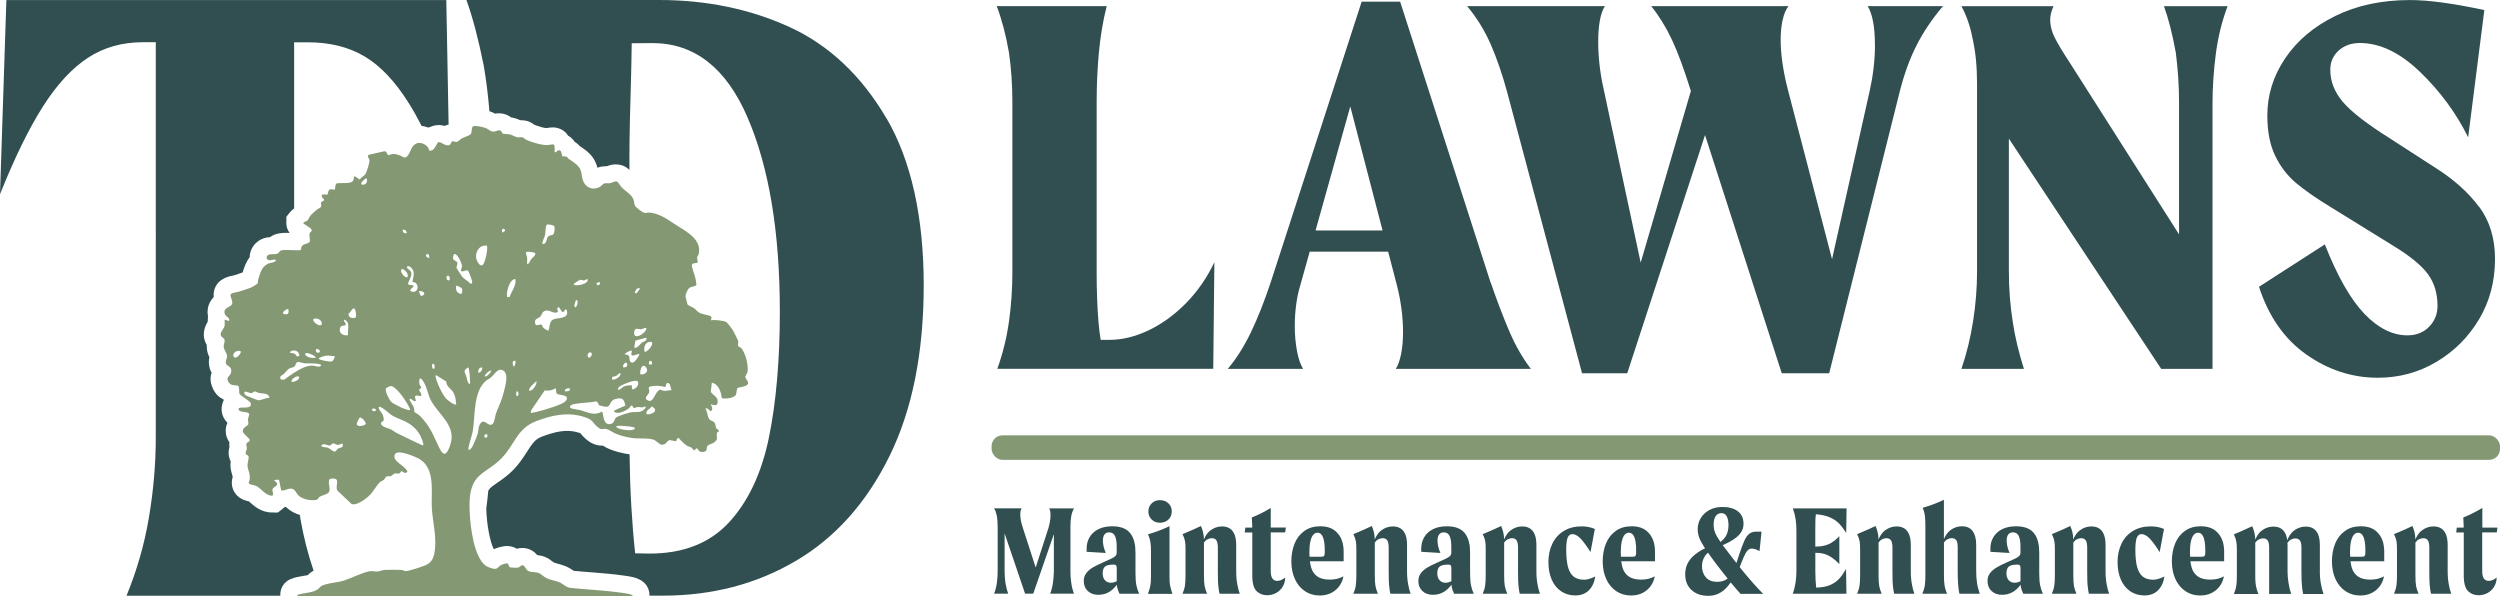 <?xml version="1.0" encoding="UTF-8"?>
<svg id="Layer_2" xmlns="http://www.w3.org/2000/svg" viewBox="0 0 576.12 137.41">
  <defs>
    <style>
      .cls-1 {
        fill: #849973;
      }

      .cls-2 {
        fill: #314e51;
      }
    </style>
  </defs>
  <g id="Layer_1-2" data-name="Layer_1">
    <g>
      <g>
        <path class="cls-1" d="M171.76,86.93c-.04-.43.47-.78.53-1.35.18-1.49-.47-4.13-1.41-5.3-.25-.31-.63-.35-.76-.51-.12-.2.1-.84-.04-1.29-.08-.27-1.02-2.05-1.23-2.45-.12-.23-1.29-1.72-1.45-1.8-.61-.37-2.8-.59-3.56-.41-.02-.33.29-.63,0-.9-.31-.29-2-.47-2.66-.84-.55-.29-.8-.76-1.23-1.06-.37-.27-1.37-.59-1.53-.9-.04-.1-.45-1.76-.45-1.86,0-.49.51-1.62.92-1.92.49-.37,1.47-.27,1.58-.72.04-.12-.12-1.06-.16-1.29-.12-.63-.94-2.86-.88-3.21.08-.67,1.08-.35,1.29-.61.18-.39-.14-.8-.08-1.17.02-.27.27-.41.33-.63.96-3.46-2.8-5.34-5.11-6.83-1.88-1.21-3.7-2.62-6.03-2.88-.53-.06-.8.1-1.17.08-.55-.02-2.11-1.23-2.35-1.72-.18-.41-.14-.88-.31-1.33-.18-.51-.51-.92-.92-1.29-.57-.55-1.29-1.02-1.8-1.55-.29-.29-.84-1.27-1.1-1.35-.57-.18-1.04.29-1.6.37-.45.08-.94-.06-1.39.08-.2.04-.65.63-1.06.84-1.51.74-3.07.18-3.74-1.41-.35-.86-.29-1.76-.59-2.54-.45-1.17-1.84-1.92-2.8-2.6-.14-.1-.18-.35-.41-.45-.33-.14-.68-.06-1.02-.1-.14-.61-.14-1.62-.98-1.35-.25.08-.39.53-.78.39.06-2.43-.04-1.72-1.68-1.64-1.33.06-3.58-.65-4.85-1.21-.31-.14-.63-.51-.8-.55-.39-.12-.9.02-1.31-.04-.49-.08-1.1-.53-1.66-.65-.47-.1-1.17-.08-1.68-.16-.61-1.51-1.33-.39-2.25-.49-.18-.02-.35-.08-.51-.16-.37-.18-.7-.47-1-.61-.55-.25-2.41-.65-2.95-.49-.51.16-.35,1.19-.53,1.66-.18.51-1.58.84-2.11,1.13-.37.2-.88.76-1.21.84s-.92-.22-1.08-.14c-.18.12-.33.78-.61.88-.02,0-.06.02-.08.02-.98.27-1.9-.92-2.56-.68-.35.49-.67,1.37-1.21,1.76-.25.16-.53.25-.86.12-.02-1.13-1.84-1.98-2.7-1.68-1.43.49-1.49,2.03-2.23,2.93-.65.84-1.15.1-1.86-.12-1.02-.35-1.51-.47-2.54-.02-.43-.1-.31-.94-.96-.92l-3.66.84c-.35.45.14.76.22,1.17.1.49-.65,2.93-.98,3.33-.33.41-.96.7-1.27,1.17l-1.15-.76c-.29.22-.16.63-.31.94-.45,1-3.13.49-3.83.74-.45.14-.25,1.25-.49,1.43-1.23-.22-1.37-.14-1.6,1.1l-1.35.04c-.04.39.04.84.45.96l.08.35-.76.49c.35,1.39-.25,1.13-.98,1.72-.33.29-1,.86-1.29,1.17-.37.39-.49.94-.8,1.25-.27.25-.74.29-1,.61,0,.16,1.47.96,1.74,1.25.63.7-.16.65-.27,1.23-.1.53.27,1.68-.04,1.94-.61.55-1.96.25-1.9,1.7l-.14.1c-.33.08-.88.06-1.47.04-1.23-.04-2.72-.16-3.19.14-.18.1-.25.37-.43.51-.61.43-1.35.2-1.98.31-.94.14-1.08,1.39.12,1.37.14,0,1.43-.39,1.27.06-.49.61-1.21.41-1.92.78-1.45.76-1.7,2.21-2.17,3.68-.08.25,0,.61-.12.84-.04.06-1.17.78-1.33.84-.8.35-2.11.72-3.01,1.04-.45.14-1.76.22-1.88.67-.14.53.59,1.37.35,2.15-.2.72-2.31.84-1.64,2.43.14.35,1.1.82,1,1.31-.33.47-.63-.25-1.08-.08-.02.47.06.96-.02,1.41-.16.78-1.35,1.58-.72,2.43.22.31.63.33.72.8.1.53-.27,1.08-.2,1.6.04.65.74,1.43.78,2.09.02.59-.45,1.08-.25,1.76.12.45,1.06.65,1.17,1.27.33,1.74-1.35,1.45-.65,2.86.49.98,1.31.82,2.25.94.45.53.14,1.39.35,1.88.27.57,2.54,1.64,2.62,2.29.22,1.41-2.7.57-2.82,1.1-.22,1.06,2.05.61,2.35,1.15.2.35-.16.88-.2,1.31-.02.35.14,1,.08,1.17-.16.37-1.29.76-1.29,1.58,0,.65,1.62,1.62,1.62,2.07-.02.43-.68.49-.78.86-.1.35.12.72.12,1.06-.02.47-.47.8-.22,1.31.1.2.45.27.55.41.23.41-.2,1.62-.2,2.13,0,1.06.65,1.68.51,3.29-.02.37-.43.78-.06,1.04.27.2,1.04.25,1.47.43,1.27.55,2.15,2.27,3.78,2.29.47-.37-.08-.98.08-1.53.16-.55,2.07-.94.37-1.94.29-.35.76-.16,1.13-.2l.49,2.48c.98.1,1.55-.63,2.58-.39.49.12.78.67,1.08,1.13.1.16.22.31.35.43.92.84,2.64,1.17,3.83,1.02.82-.08.57-.51,1.1-.8.47-.29,1.74-.49,2.07-1.04.43-.76-.27-1.98.06-2.82.2-.43,1.39-.35,1.64-.1.51.53-.31,2.03.31,2.64l3.13,2.97c1.02.61,3.13-.98,3.91-1.66,1.21-1.06,1.72-2.33,2.6-3.23.33-.33.7-.37,1-.63.22-.2.39-.63.61-.74.33-.14.68,0,.98-.1.25-.06.59-.57,1-.63.59-.06.98.39,1.43-.57.47.29.9.74,1.41.2-.33-1.39-3.7-2.37-2.88-4.05.61-1.23,4.83.61,5.73,1.15,3.7,2.31,2.54,7.71,2.78,11.44.25,3.38,1.29,7.16.51,10.53-.31,1.31-.9,2-2.11,2.52-.76.31-3.68,1.29-4.38,1.29-.39.02-.7-.25-1.06-.27-.82-.04-3.11-.06-3.89,0-.59.06-1.15.35-1.76.37-.53.02-1.06-.16-1.7-.06-1.78.35-4.05,1.55-5.83,2.13-1.43.47-4.25.63-5.3,1.31-.12.08-.2.16-.31.27-.14.16-.29.33-.47.45-1.25.9-3.35.74-4.75,1.33l.12.23.02.04h77.14v-.04c.06-.27-.02-.18-.16-.27-.43-.25-1.76-.41-2.33-.49-3.89-.57-7.88-.72-11.78-1.13-1.13-.12-1.58-.88-2.62-1.31-.92-.37-1.94-.49-2.84-.9-.72-.33-1.35-1.04-1.9-1.23-.72-.27-1.66-.08-2.39-.45-.53-.27-.78-1.27-1.25-1.31-.55-.06-.65.45-1.06.51-.33.08-1.78.06-2-.12-.16-.14-.29-.76-.35-.8-.2-.14-1.23.16-1.49.29-.63.29-.82.9-1.49.94-.59.02-1.74-.43-2.21-.78-.68-.49-1.23-1.31-1.7-2.35-1.7-3.72-2.13-10.11-1.94-12.91.33-4.62,2.35-5.63,4.79-7.34.84-.59,1.74-1.27,2.64-2.21,3.01-3.17,3.5-6.77,7.88-8.45,3.66-1.39,7.26-2.19,11.11-.96,2.11.68,1.74,1.21,3.09,2.33.92.8,1.19.27,1.98.43.61.14,1.51.82,2.17,1.08.96.41,2.13.72,3.21.9.31.06.59.1.88.14,1.35.14,3.31-.06,4.52.31.74.22,1.41,1.13,1.92,1.19,1.06.14,1.25-.96,1.9-1.06l1.43.27c.18-.06.12-.82.68-.72.43.53,1.25,1.35,1.82,1.72.35.22.84.29,1.1.49.29.22.59,1.1,1.04.14h.18c.47.18.22.88,1.35.84,1.31-.06.7-.98,1.17-1.49.18-.18.96-.41,1.25-.57,1.43-.9.59-1.27.88-2.39.02-.16.35-.14.39-.31.14-.43-.45-.47-.59-.76-.16-.31-.06-.74-.35-1.17-.31-.49-.74-.43-1.06-.7-.63-.51-.57-1.94-1.06-2.6.53-.29.82.43,1.27.61.59-.63.18-1.02-.06-1.64.96.37,1.78.45,1.6-.88-.12-.9-1.17-1.25-1.58-1.98l.25-2.09c1.53.31,2.13,2.13,2.29,3.56.8.25,2.9,0,3.27-.82.18-.41.1-1.29.39-1.51.57-.27,2.25-.29,2.41-1.08.1-.47-.55-.94-.59-1.33l-.05-.08ZM54.83,82.12c-1.17,1.04-1.7-1.06.12-1.27,1.08-.12.31.9-.12,1.27ZM59.37,92.21c-.16-.02-2.56-1-2.7-1.08-.31-.25-.41-.37-.35-.82.55-.2,1.13.31,1.53.29.41,0,.59-.41.92-.39.27.02.59.29.88.35.84.16,2.37,0,2.43,1.13-.84-.06-1.92.65-2.72.53h0ZM75.31,81.94c.63-.06,1.17.18,1.8.12.06.45-.33,1.15-.74,1.25-.41.08-2.82-.33-2.88-.63-.08-.33,1.53-.72,1.82-.74ZM73.01,80.42c.29-.08.96.45.61.76-.72.47-1.13-.61-.61-.76ZM73.01,73.41c.82.08,1.53,1.13.98,1.49-.72.47-3.03-1.7-.98-1.49ZM72.69,82.47c-.84.06-2.03-.04-2.41-.88.14-.72,2.8.53,2.41.88ZM67.78,80.77c.43.02.84.22,1.06.61.43.67-.16.9-.55.65-.06-.04-.14-.37-.39-.51-.04-.02-.08-.04-.12-.06-.35-.12-.74,0-1-.29.27-.29.63-.43,1-.41h0ZM66.3,71.2c.31.06.25.88.04,1.08-.14.14-.47.18-.68.14-1.27-.25.51-1.25.63-1.23h.01ZM67.78,87.95c-.23.06-.45.08-.59.02-.08-.29.2-.65.59-.92.47-.33,1.08-.49,1.15-.1.08.41-.57.86-1.15,1ZM71.93,84.25c-1.39.02-2.82.78-4.15,1.64-.84.53-1.62,1.13-2.33,1.62l-.8-.1c-.22-.92.22-.78.72-1.21.41-.37.82-.96,1.23-1.23.37-.23.92-.27,1.19-.45.02,0,.04-.02.06-.04.29-.25.33-.9.63-1.02.59-.14,1.15.22,1.72.27.47.02,3.83-.1,3.83.47-.55.63-1.29.06-2.09.06h0ZM77.96,103.35c-.35.18-.53.68-.8.72-.43.04-1.13-.74-1.68-.92-.25-.06-1.47-.14-1.47-.41.55-.84,1.43,0,1.94-.06.33-.04.61-.49.84-.53.2-.02.72.39,1.06.39.37.02.7-.37,1.13-.27.16,1-.45.78-1.02,1.08h0ZM80.19,77.25c-1.02.18-2.11-.37-1.86-1.55.2-.96,1.17-.45,1.31-.86.16-.51-.49-.65-.39-1.17,1.6.37.78,2.37.94,3.58ZM81.95,73.18c-.76.29-1.74.04-1.62-.92.45-.2.92-1.41,1.31-1.17.33.2.57,1.68.31,2.09h0ZM82.22,97.57c.02-.18.57-1.27.67-1.31.41-.25,1.53,1.04,1.39,1.47-.45.49-2.19.74-2.07-.16h0ZM83.26,42.48c-.23-.35.63-1.06.88-1.23.18-.14.2-.27.41,0,.2.86-.45,1.58-1.29,1.23ZM116.36,53.24l-.65.37-.04-.63c.22-.51.82-.18.7.27h0ZM113.17,85.35s.04.08,0,.16c-.1.45-1.13,1.47-1.47,1.23.2-.7.82-1.15,1.47-1.39ZM112.23,56.63c.22.8-.43,4.15-1.08,4.48-.65.33-1.31-1.04-1.41-1.58-.27-1.55.84-3.23,2.5-2.9h-.01ZM111.14,84.68c.06.55-.35,1.21-.92,1.23-.08-.67.18-1.27.92-1.23ZM103.45,64.61c-.55.16-.8-1-.27-1.08.45-.08.67.94.27,1.08ZM100.14,84.94h-.45c-.55-1.47.72-1.53.45,0ZM98.83,58.62l.12.78c-.84.16-1.19-1.08-.12-.78ZM97.28,68.19l-.41-.12-.33-.98c.9-.12,1.84.53.74,1.1ZM95.25,62.44c.29.98-.14,1.64-.18,2.58,1.49-.16,1.62,2.52-.06,2.21-1.21-.25.35-1.06.33-1.31-.27-.41-1.21,0-1.31-.57-.04-.2.78-1.55.78-2.19,0-.84-.63-.94-1.06-1.51.27-.92,1.35.29,1.51.8h0ZM93.72,53.75c-.59.04-.96-.14-.92-.82.51-.08.98.29.92.82ZM93.53,62.54c.72.76.59,1.94-.43,1.06-1.06-.96-.84-2.37.43-1.06ZM88.97,89.49c.06-.12.9-.53,1.06-.53,1.31-.04,4.13,4.17,4.5,5.48-.47.41-3.89-1.35-4.38-1.84-.47-.47-1.53-2.56-1.19-3.11h0ZM85.98,94.76l-.31-.41c.16-.27.72-.29.88-.06l.06.41-.63.06ZM97.34,102.62c-2-.94-4.05-1.88-6.03-2.88-.39-.2-.74-.53-1.15-.76-.57-.29-2.27-.59-2.33-1.33-.04-.49.33-.45.49-.63.31-.37-.08-1.37-.29-1.76-.25-.49-.72-.67-.74-1.31-.02-.2-.02-.22.2-.2.76.1,2.21,1.62,3.05,2.09,1.19.67,2.5,1,3.68,1.74,1.84,1.17,2.9,2.72,3.38,4.91l-.27.14h.01ZM103.68,102.78c-.86,2.35-1.55,2.37-2.6.12-1.39-2.93-1.9-4.56-4.28-7.04-.37-.39-1.23-.82-1.27-.88-.12-.18-.04-.65-.12-.96-.16-.55-1.06-1.68-1.02-2,.06-.45.88.37,1.06.43.14.02.27-.08.41-.08-.53-1.62-.04-1.17,1.21-1.1.25-1.02-1.15-1.23,0-1.86.02-.43-.35-.45-.41-.94-.16-1.31.16-1.78.92-.53.84,1.33.98,2.86,1.66,4.21,1.82,3.54,6.16,5.91,4.44,10.64h0ZM102.84,91.9c-.88-.92-2.23-3.8-2.45-5.05-.02-.18-.16-.18.12-.39l2.31,1.45c.12,1.37,1.21,1.64,1.72,2.64.45.86.49,1.72.59,2.64-.33.33-2-1-2.29-1.29ZM106.26,67.76c-1.04-.29-1.29-.84-1.13-1.92.12-.12,1.17.45,1.29.59.23.29.06,1.29-.16,1.33ZM105.19,61.75c-.06-.27.29-.74.2-1.19-.08-.47-.8-.41-.98-.94.02-2.88,2.11.76,2.05,1.76,0,.31-.33.86-.2,1.04.33.45,1.17-.45,1.66.02.1.12.88,2.21.9,2.43.04.39-.2.74-.59.33-.55-.59-1.19-.82-1.7-1.41-.14-.2-1.31-1.94-1.33-2.05h-.01ZM107.87,84.68c.37.02.45,3.23.47,3.7-.49.51-.82-1.45-.88-1.64-.31-1.02-.88-1.25.41-2.07h0ZM112,100.88c-.37.06-.65-.63-.08-.8.61-.16.49.74.08.8ZM115.62,91.92c-.37,1.19-.92,2.21-1.31,3.33-.2.55-.37,1.9-.65,2.29-.16.23-.33.33-.49.35-.76.16-1.51-1.19-2.21-.57-.86.78-.61,1.84-.92,2.78-.16.53-.72,1.88-.98,2.41-.16.37-.53,1.06-.92,1.13-.2.04-.22,0-.2-.2.16-1.39.86-2.99,1.06-4.42.49-3.38.12-8.86,2.97-11.25.33-.29.82-.49,1.21-.82.55-.49,1.37-1.74,2.07-1.74.78.02,1.13.39,1.35,1.1.39,1.27-.55,4.25-.96,5.6h-.02ZM118.39,84.53c-.25-.61-.53-1.53.41-1.37.08.08-.1,1.29-.41,1.37ZM117.44,68.44l-.51.02c-.49-.47.47-4.4,1.86-4.11.18,1.53-.88,2.72-1.35,4.09ZM119.27,91.26c-.49.1-.33-.84-.2-1.08.57-.1.49,1.02.2,1.08ZM148.56,81.1c-.25-.8,0-2.05.92-2.27,1.94-.47,0,2.25-.92,2.27ZM150.3,83.98h-.8l.14-.8h.51l.14.8h.01ZM147.62,86.27c-.27-.2.12-2.6,1.04-1.84,1.06.92.16,2-1.04,1.84ZM147.29,66.39c.2.04.18.16.06.35-.06.08-.51.65-.57.72-.18.16-.35.22-.49-.02.22-.53.33-1.04,1-1.04h0ZM146.17,76.39c.2-1.02.94-.49,1.51-.51.43,0,.8-.41,1.29-.29-.02,1.31-3.25,3.05-2.8.8ZM146.41,78.5l2.56-.7c.14.9-.65.84-1.06,1.17-.57.45-.92,1.29-1.76,1.17l.27-1.64h-.01ZM145.06,80.91c.27-.1.49-.14.55-.08-.02.59-.45,1.17.45,1.08.23-.02,1.27-.57,1.29-.2-.25.55-1.06,1.88-1.68,1.88-.59-.16-.57-.61-.61-1.06s-.16-.86-1.06-.82c0-.29.59-.63,1.06-.8ZM144.55,84.06c0,.53-.49.63-.94.61-.25-.78.94-1.68.94-.61ZM145.06,88.05c.9-.31,1.74-.43,1.96-.08.29.8-.43,1.51-1.1,1.76-.49.06-.25-.86-.31-.94-.18,0-.37,0-.55.02-.37,0-.74.04-1.08.16-.49.18-.8.63-1.23.82-.49.2-.39-.37-.08-.63s1.37-.8,2.39-1.1h0ZM141.07,86.89c.35-.14.74-.16,1.06-.35.2-.1.57-.72.8-.49.43.49-1.29,1.76-1.88,1.37l.02-.53h0ZM137.92,65.04c.94-.14-.08,1.35-.49.33.02-.1.37-.31.49-.33ZM136.2,81.26c.61.41-.49,1.78-.76.84-.16-.57.39-1.1.76-.84ZM133.65,64.49c.31-.06.59.14.9.14.35-.02.53-.35.88-.29.31,1.21-3.11,1.74-3.23,1.17.08-.25,1.31-.98,1.45-1.02ZM132.54,70.79c-.41-.08.08-1.6.27-1.64.57-.14.22,1.76-.27,1.64ZM125.63,54.08c.12-.59.04-2.13.41-2.31.25-.14,1.41.12,1.62.27.29.23.14,1.64-.14,1.94-.27.29-.86.18-1.21.53-.47.45-.2,1.82-1.33,1.72,0-.78.49-1.43.65-2.15h0ZM124.52,72.96c.37-.41.25-.88.88-1.23,1.25-.67,1.88.78,3.19.16-.08-.37-.33-.8.06-1.1.47-.1.88,2.11,1.55.57h.37c.65,1.94-1.31,1.86-2.56,2.09-1.45.25-1.23,1.53-1.6,2.7-.22.16-1.13-.53-1.29-.72-.16-.16-.12-.55-.39-.63-.35-.12-.98.37-1.33,0-.47-1.43.55-1.27,1.1-1.84h.02ZM121.47,60.91c-.04-.51.06-1.1,0-1.6-.06-.59-.76-1.33.33-1.31.2,0,1.49.22,1.53.29.14.68-.57.98-.92,1.43-.31.41-.39,1.04-.94,1.19ZM123.62,87.83c.14.61-.43,1.49-.86,1.88-.2.18-.45.37-.76.33-.43-.47,1.27-1.9,1.62-2.21ZM130.33,92.45c-.65.78-4.68,1.94-5.85,2.25-.33.08-2.05.57-2.19.41l.14-.59,3.09-4.54c1,.1,1.58.04,2.45-.49.41.33,0,.88.39,1.25.47.41,3.25.14,1.96,1.72h.01ZM130.19,90.18c-.25-.7,1.19-.9,1.21-.49-.1.08-.1.25-.16.31-.22.23-.76.16-1.04.18h0ZM145.06,99.14c-1.15.02-2.76-.31-3.07-.8.06-.06.12-.14.22-.18.35-.1,1.82,0,2.84.12.39.04.72.1.88.14.18.06.37.08.35.33-.06.25-.57.37-1.23.39h.01ZM148.5,94.29c-.78.9-1.96.59-2.95.7-.1,0-.29.04-.49.1-.94.22-2.64.82-3.03,1.08-.53.35-.31,1.51-1.6,1.58-1.62.06-1.33-2.84-1.72-2.88-1.84,1-3.07.18-4.83-.31-.61-.18-1.86-.29-2.33-.49-.25-.12-.25-.43-.08-.61.61-.67,4.73-.59,5.75-.96.7.04.57.72.88.9.12.08,1.47.37,1.66.35,1.08-.08.61-1.45,2.13-1.82,1.55-.39,1.9.04,2.23,1.53-.37.25-2.66,1-2.66,1.33.86.88,2.72-.1,3.54-.76.02-.02.04-.04.06-.06.22-.25.31-.67.65-.47.1.06.1.51.49.51.22.02.49-.2.72-.22.49-.06,1.15.33,1.7-.16.33.18.04.49-.12.68v-.02ZM148.99,95.38c-.27-.8.86-1.15,1.25-1.76.1.2.45.31.55.45.86,1.06-1.6,1.68-1.8,1.31ZM152.92,90.04c-.82-.1-.63-.61-1.41.2-.61.68-1.08,2.48-2.05,2.11-1.39-.55-.06-1.27.12-1.9.27-.9-.84-1.33,1.06-1.51.9-.08,1.8,0,2.66.27l.33-.88c.78-.43.92,1.02,1.1,1.58-.61.02-1.21.22-1.82.14h.01Z"/>
        <g>
          <path class="cls-2" d="M103.37,28.71c-.31.06-.61.16-.9.31-.39-.12-.86-.2-1.37-.2s-1.02.08-1.51.27l-.86.31c-.51-.18-1.04-.33-1.58-.39-.96-1.88-1.92-3.6-2.88-5.13-3.15-5.05-6.57-8.69-10.23-10.86-3.66-2.19-8.04-3.27-13.09-3.27h-3.17v38.29c-.31.2-.63.49-.92.84l-.86,1.06-.02,1.35c-.02,1.02.31,1.78.76,2.39-.29,0-.57-.02-.82-.02-1.08,0-2.35.1-3.48.84-.08.06-.16.12-.22.16-.18.02-.41.04-.65.06-2.31.37-4.01,2.33-4.03,4.54-.92,1.21-1.33,2.54-1.6,3.46-.02.02-.02.04-.02.06-.31.1-.63.23-.96.33-.37.12-.76.25-1.08.35-.04.02-.1.02-.14.04-1,.18-3.66.7-4.38,3.4-.14.57-.16,1.1-.12,1.58-1.49,1.53-1.53,3.25-1.31,4.4l-.04.57c-.02.2-.02.43-.02.65-1.39,2.33-.96,4.15-.23,5.38,0,.25,0,.49.02.78.06.84.33,1.53.59,2.05-.14.65-.22,1.53.08,2.56.1.39.25.72.43,1-.53,1.55-.06,2.95.35,3.78.63,1.29,1.53,2.03,2.43,2.43,0,.06.02.08.02.12-.2.39-.33.78-.39,1.1-.27,1.23-.02,2.48.7,3.48.16.25.35.45.55.63-.25.53-.41,1.17-.41,1.88,0,1.08.37,1.94.84,2.62-.04.43-.02.8.02,1.13-.33,1.15-.22,2.25.29,3.29-.04.27-.06.55-.06.86.02,1.02.27,1.82.43,2.33.04.16.08.25.1.33-.67,2.19.31,3.89,1.49,4.77.82.61,1.66.8,2.25.92.08.08.2.18.31.29.88.78,2.52,2.27,5.01,2.27l1.33.02,1.06-.82c.12-.1.29-.25.45-.41.14-.02.27-.04.39-.06.08.08.16.16.25.25.78.7,1.8,1.25,2.93,1.6.04.37.1.74.16,1.08.74,4.13,1.74,8.06,3.01,11.76-.14.06-.27.14-.41.22-.41.27-.72.55-.94.8-.29.06-.72.12-1.04.18-.9.14-1.9.31-2.95.74-1.55.67-2.45,2.23-2.33,3.83H29.15c2.37-5.77,4.11-11.74,5.15-17.94,1.06-6.2,1.6-12.4,1.6-18.59V9.73h-2.97c-4.79,0-9,1.19-12.66,3.58s-7.12,6.12-10.35,11.19S3.37,36.32,0,44.77L1.47.01h101.38l.53,28.7h-.01Z"/>
          <path class="cls-2" d="M204.2,27.13c-5.77-9.78-13.19-16.75-22.28-20.91-9.08-4.15-19.11-6.22-30.09-6.22h-44.35c1.39,3.8,2.74,8.86,4.01,15.2.57,3.33,1,6.81,1.29,10.45.31.08.59.18.82.29.16.08.33.16.47.25.29-.06.59-.08.92-.08.59,0,1.74.12,2.8.96.18.02.37.04.55.1.61.12,1.13.35,1.49.53h.23c.53,0,1.02.06,1.49.2.74.22,1.25.59,1.55.84,1.08.43,2.37.78,2.82.78.1-.02.22-.04.39-.06.27-.04.63-.1,1.06-.1,1.17,0,2.25.45,3.05,1.25.2.22.37.45.53.68.53.29,1.06.74,1.51,1.43.53.31.92.65,1.19.98,1.17.76,2.93,1.92,3.74,4.05.12.31.2.61.29.9.12-.04.25-.08.37-.12.51-.16,1.04-.22,1.64-.22h.16c.45-.18,1.17-.43,2.03-.43.51,0,1,.08,1.47.22.72.25,1.27.63,1.7,1.06v-2.84c0-4.36.14-11.25.43-20.68l.1-5.67c1.35-.02,2.9-.04,4.75-.04,9.72,0,17.04,5.73,21.97,17.2,4.93,11.48,7.41,26.37,7.41,44.68,0,11.27-.86,20.99-2.54,29.15-1.7,8.16-4.77,14.65-9.18,19.43-4.44,4.79-10.53,7.18-18.27,7.18-1.13,0-2.25-.04-3.35-.06-.74-6.87-1.19-14.46-1.29-22.81-1.58-.22-3.31-.65-4.7-1.23-.51-.22-.96-.47-1.35-.72-.06-.02-.1-.04-.14-.06h-.2c-1.25,0-2.41-.47-3.5-1.37-.74-.61-1.17-1.15-1.45-1.49-.08-.04-.16-.06-.31-.1-.88-.29-1.78-.43-2.72-.43-1.64,0-3.44.41-5.81,1.31-1.55.61-2.19,1.51-3.46,3.5-.78,1.21-1.66,2.6-2.97,3.99-1.39,1.45-2.76,2.39-3.87,3.15-1.1.76-1.72,1.17-2.07,1.82-.12,1.37-.29,2.74-.47,4.13-.02.02-.02.04,0,.04.08,3.48.86,7.69,1.74,9.33.04-.02.08-.04.12-.06.41-.18,1.74-.68,2.95-.68,1,0,1.76.35,2.23.63.41-.12.82-.18,1.27-.18.14,0,.31,0,.47.02,1.45.16,2.39.94,2.97,1.62.45.06,1,.14,1.6.35.86.31,1.49.8,1.94,1.15.1.08.2.16.31.22.2.08.53.16.88.27.53.14,1.13.31,1.78.57.82.33,1.41.74,1.8,1,.02.02.06.04.08.06,1.35.14,2.7.25,4.13.35,2.45.2,4.97.39,7.49.76l.16.02c1.45.2,2.41.39,3.21.8,1.33.55,2.52,1.88,2.48,3.8h3.01c11.41,0,21.64-2.66,30.73-8.02,9.08-5.34,16.26-13.38,21.54-24.08,5.28-10.7,7.92-23.87,7.92-39.48s-2.88-28.76-8.65-38.56h-.02Z"/>
        </g>
      </g>
      <g>
        <path class="cls-2" d="M264.68,76.13c-3.09,1.46-6.09,2.19-9,2.19h-2.03c-.2-1.26-.37-2.52-.48-3.79-.3-3.56-.45-7.48-.45-11.77V23.54c0-3.86.17-7.65.51-11.38s.94-7.31,1.8-10.74h-25.33c1.2,3.17,2.14,6.77,2.83,10.8.51,3.6.77,7.37.77,11.31v39.22c0,3.77-.26,7.52-.77,11.25-.52,3.73-1.41,7.39-2.7,10.99h49.76l.26-24.56c-1.71,3.6-3.9,6.75-6.56,9.45s-5.53,4.78-8.61,6.24h0Z"/>
        <path class="cls-2" d="M343.49,65.07L322.66.39h-8.87l-20.96,64.68c-1.46,4.37-2.98,8.21-4.56,11.51-1.59,3.3-3.37,6.11-5.33,8.42h17.36c-.6-.94-1.07-2.31-1.41-4.11-.34-1.8-.51-3.73-.51-5.79,0-1.63.11-3.26.32-4.89s.54-3.13.96-4.5l2.16-7.71h18.08l2.01,7.71c.94,3.69,1.42,7.33,1.42,10.93,0,1.8-.15,3.45-.45,4.95-.3,1.5-.71,2.64-1.22,3.41h31.12c-1.89-2.49-3.52-5.31-4.89-8.49-1.37-3.17-2.83-6.99-4.37-11.44h-.03ZM303.17,53.11l8-28.58,7.44,28.58h-15.44Z"/>
        <path class="cls-2" d="M432.08,10.42c0,1.72-.11,3.47-.32,5.27-.21,1.8-.5,3.47-.84,5.01l-8.73,39.03-10.17-39.03c-1.12-4.37-1.67-8.23-1.67-11.57,0-1.63.15-3.13.45-4.5.3-1.37.75-2.44,1.35-3.21h-31.63c1.8,2.23,3.38,4.8,4.76,7.71,1.34,2.84,2.8,6.8,4.38,11.83l-11.57,39.57-8.5-39.83c-.86-3.77-1.29-7.5-1.29-11.19,0-1.8.13-3.41.39-4.82.26-1.41.64-2.51,1.16-3.28h-31.76c2.23,2.66,4.05,5.62,5.47,8.87,1.41,3.26,2.68,6.94,3.79,11.06l17.23,64.68h10.41l17.93-54.9,17.68,54.9h10.93l16.2-64.68c1.03-4.11,2.33-7.73,3.92-10.86,1.59-3.13,3.62-6.15,6.11-9.07h-17.36c1.11,1.8,1.67,4.8,1.67,9h0Z"/>
        <path class="cls-2" d="M501.39,11.97c.51,3.86.77,7.84.77,11.96v30.09l-25.2-39.6c-1.63-2.49-2.79-4.41-3.47-5.79-.69-1.37-1.03-2.74-1.03-4.11,0-.94.26-1.97.77-3.09h-21.22c1.2,2.23,2.06,4.72,2.57,7.46.69,3,1.03,6.52,1.03,10.54v43.07c0,3.77-.3,7.59-.9,11.44-.6,3.86-1.5,7.54-2.7,11.06h14.4c-1.2-3.77-2.06-7.37-2.57-10.8-.6-3.77-.9-7.67-.9-11.7v-30.55l35.1,53.05h11.83V23.93c0-3.86.26-7.71.77-11.57.51-3.86,1.41-7.5,2.7-10.93h-14.66c1.03,2.83,1.93,6.34,2.7,10.54h.01Z"/>
        <path class="cls-2" d="M571.27,47.65c-2.44-3.3-5.77-6.28-9.97-8.94l-10.54-6.81c-5.31-3.34-8.93-6.15-10.86-8.42-1.93-2.27-2.89-4.74-2.89-7.39,0-1.8.64-3.28,1.93-4.44,1.29-1.16,2.91-1.74,4.89-1.74,4.63,0,9.26,2.23,13.89,6.69s8.31,9.47,11.06,15.04l3.73-29.32c-7.2-1.54-12.9-2.31-17.1-2.31-6.51,0-12.26,1.22-17.23,3.66-4.97,2.44-8.83,5.7-11.57,9.77-2.74,4.07-4.11,8.47-4.11,13.18,0,3.69.6,6.77,1.8,9.26,1.2,2.49,2.78,4.56,4.76,6.24,1.97,1.67,4.71,3.58,8.23,5.72l14.14,8.74c3.94,2.4,6.64,4.61,8.1,6.62s2.19,4.44,2.19,7.27c0,1.89-.64,3.49-1.93,4.82-1.28,1.33-2.96,1.99-5.01,1.99-3.43,0-6.73-1.65-9.9-4.95-3.17-3.3-6.22-8.63-9.13-16.01l-15.17,9.77c2.23,6.86,5.87,12.07,10.93,15.62,5.06,3.56,10.54,5.34,16.46,5.34,4.89,0,9.39-1.22,13.5-3.66s7.39-5.72,9.84-9.84c2.44-4.11,3.66-8.74,3.66-13.89,0-4.71-1.22-8.72-3.66-12.02h-.04Z"/>
      </g>
      <g>
        <path class="cls-2" d="M246.86,119.01c.11-.71.33-1.32.65-1.85h-5.75c.22.28.33.8.33,1.54,0,.47-.04.96-.13,1.48-.09.53-.21,1.03-.35,1.51l-2.94,9.09-2.94-9.09c-.4-1.19-.61-2.24-.61-3.15,0-.67.11-1.13.33-1.39h-6.35c.26.44.45.95.57,1.51.16.77.24,1.71.24,2.81v10.14c0,.93-.06,1.83-.18,2.69-.12.87-.33,1.71-.64,2.51h3.24c-.24-.65-.45-1.48-.64-2.51-.12-.93-.18-1.83-.18-2.69v-8.69l4.72,13.89h1.88l4.75-13.72v8.52c-.02.93-.09,1.83-.21,2.69-.12.87-.33,1.71-.64,2.51h5.48c-.32-.87-.54-1.8-.66-2.78-.1-.69-.15-1.49-.15-2.42v-10.14c0-.95.06-1.78.17-2.48v.02Z"/>
        <path class="cls-2" d="M261.67,132.14v-4.69c0-.38-.02-.85-.06-1.39-.18-1.63-.7-2.84-1.56-3.62-.86-.78-2.11-1.16-3.77-1.16-1.23,0-2.29.23-3.18.68s-1.56,1.07-2.01,1.85c-.46.78-.68,1.65-.68,2.62v.73l4.42.27c-.44-1.01-.67-1.97-.67-2.87,0-.58.12-1.04.36-1.38.24-.33.6-.5,1.09-.5.65,0,1.09.29,1.35.86.25.57.38,1.38.38,2.41v1.45c0,.24-.07.45-.21.64-.14.18-.43.38-.86.61-.43.22-1.1.52-1.98.91-.08.04-.17.08-.27.12-.91.4-1.65.78-2.23,1.12-.57.34-1.06.77-1.45,1.27-.39.5-.59,1.11-.59,1.82,0,.95.31,1.72.92,2.3.61.59,1.43.88,2.44.88.95,0,1.8-.23,2.56-.7.65-.4,1.21-.96,1.71-1.63,0,.14.01.28.03.41.04.23.1.47.18.71.08.26.21.58.39.97h4.54c-.32-.69-.53-1.33-.64-1.94-.14-.69-.21-1.59-.21-2.72v-.03ZM256.01,134.29c-.58,0-1.05-.2-1.39-.59s-.51-.92-.51-1.59c0-.71.18-1.22.53-1.53s.99-.47,1.92-.47c.2,0,.36.02.47.06s.19.12.24.23.08.29.08.53v3.02c-.45.21-.89.34-1.33.34h-.01Z"/>
        <path class="cls-2" d="M269.51,132.81v-11.56c-1.59.77-3.25,1.39-4.96,1.88.3.65.49,1.28.57,1.91.08.44.12,1.06.12,1.85v5.93c0,.87-.04,1.54-.12,2.03s-.27,1.15-.57,2h5.63c-.3-.87-.49-1.59-.58-2.18-.06-.36-.09-.98-.09-1.85h0Z"/>
        <path class="cls-2" d="M267.3,120.46c.81,0,1.46-.25,1.97-.74s.76-1.11.76-1.86-.25-1.37-.76-1.86-1.16-.74-1.97-.74-1.4.25-1.9.74-.76,1.11-.76,1.86.25,1.37.76,1.86c.5.49,1.14.74,1.9.74Z"/>
        <path class="cls-2" d="M284.88,131.66v-6.08c0-.36-.01-.62-.03-.76-.08-1.15-.4-2.02-.95-2.62-.56-.6-1.32-.89-2.28-.89s-1.89.31-2.71.94c-.65.49-1.11,1.22-1.47,2.06,0-.57-.08-1.18-.24-1.82-.14-.5-.29-.93-.45-1.27-.79.38-1.81.85-3.09,1.39l-1.15.48c.3.61.49,1.14.57,1.6.08.38.12,1.02.12,1.91v5.96c0,.95-.04,1.72-.12,2.32s-.27,1.25-.57,1.95h5.66c-.28-.65-.47-1.24-.57-1.79-.1-.56-.15-1.39-.15-2.48v-7.53c.25-.34.51-.6.8-.74.33-.17.66-.26.98-.26.4,0,.72.11.94.32s.36.56.42,1.04c.04.2.06.45.06.76v5.6c0,.73,0,1.42.03,2.07.02.66.07,1.26.15,1.8.04.38.11.79.21,1.21h4.66c-.26-.73-.44-1.43-.55-2.12-.18-.89-.27-1.91-.27-3.06h0Z"/>
        <path class="cls-2" d="M292.87,117.04c-1.39.87-2.86,1.6-4.39,2.21.04.71.07,1.33.09,1.88v.45h-1.58l-.15,1.12h1.75v10.29c0,.3.02.6.06.88.12,1.15.49,1.99,1.1,2.51.62.52,1.37.79,2.25.79.77,0,1.47-.18,2.1-.53s1.14-.84,1.51-1.47.56-1.32.56-2.09c-.28.24-.57.43-.88.57s-.62.21-.94.21c-.81,0-1.29-.48-1.45-1.45-.04-.26-.06-.61-.06-1.06v-8.66h3.33l.15-1.12h-3.48v-4.54h.03Z"/>
        <path class="cls-2" d="M307.85,122.47c-.89-.8-2.08-1.19-3.57-1.19s-2.65.35-3.66,1.06-1.77,1.67-2.27,2.89-.76,2.6-.76,4.13.28,2.93.83,4.12c.55,1.19,1.33,2.11,2.32,2.77s2.11.98,3.36.98c1.11,0,2.06-.23,2.85-.68s1.4-1.02,1.83-1.69c.43-.68.7-1.36.8-2.04-.5.26-.99.45-1.47.57-.48.12-1.03.18-1.68.18-1.23,0-2.19-.25-2.87-.74-.69-.49-1.16-1.19-1.42-2.07-.12-.42-.21-.9-.28-1.42h7.78v-2.27c0-.46-.04-.93-.12-1.39-.22-1.33-.78-2.4-1.66-3.19v-.02ZM305.2,127.95c-.05.15-.14.25-.27.29s-.36.06-.68.06h-2.46c-.02-.3-.05-.58-.05-.91,0-1.07.08-1.94.23-2.62s.37-1.18.65-1.51.61-.5.97-.5c.49,0,.86.24,1.14.73.27.49.45,1.26.53,2.33.02.36.03.81.03,1.33,0,.38-.03.65-.08.8h-.01Z"/>
        <path class="cls-2" d="M324.25,131.66v-6.08c0-.36-.01-.62-.03-.76-.08-1.15-.4-2.02-.95-2.62-.56-.6-1.32-.89-2.28-.89s-1.89.31-2.71.94c-.65.49-1.11,1.22-1.47,2.06,0-.57-.08-1.18-.24-1.82-.14-.5-.29-.93-.45-1.27-.79.38-1.81.85-3.09,1.39l-1.15.48c.3.61.49,1.14.57,1.6.08.38.12,1.02.12,1.91v5.96c0,.95-.04,1.72-.12,2.32s-.27,1.25-.57,1.95h5.66c-.28-.65-.47-1.24-.57-1.79-.1-.56-.15-1.39-.15-2.48v-7.53c.25-.34.51-.6.8-.74.33-.17.66-.26.98-.26.4,0,.72.11.94.32s.36.56.42,1.04c.04.2.06.45.06.76v5.6c0,.73,0,1.42.03,2.07.02.66.07,1.26.15,1.8.04.38.11.79.21,1.21h4.66c-.26-.73-.44-1.43-.55-2.12-.18-.89-.27-1.91-.27-3.06h0Z"/>
        <path class="cls-2" d="M338.78,132.14v-4.69c0-.38-.02-.85-.06-1.39-.18-1.63-.7-2.84-1.56-3.62-.86-.78-2.11-1.16-3.77-1.16-1.23,0-2.29.23-3.18.68s-1.56,1.07-2.01,1.85c-.46.78-.68,1.65-.68,2.62v.73l4.42.27c-.44-1.01-.67-1.97-.67-2.87,0-.58.12-1.04.36-1.38.24-.33.6-.5,1.09-.5.65,0,1.09.29,1.35.86.25.57.38,1.38.38,2.41v1.45c0,.24-.07.45-.21.64-.14.18-.43.38-.86.61-.43.22-1.1.52-1.98.91-.08.04-.17.08-.27.12-.91.4-1.65.78-2.23,1.12-.57.34-1.06.77-1.45,1.27-.39.5-.59,1.11-.59,1.82,0,.95.31,1.72.92,2.3.61.59,1.43.88,2.44.88.95,0,1.8-.23,2.56-.7.65-.4,1.21-.96,1.71-1.63,0,.14.01.28.03.41.04.23.1.47.18.71.08.26.21.58.39.97h4.54c-.32-.69-.53-1.33-.64-1.94-.14-.69-.21-1.59-.21-2.72v-.03ZM333.12,134.29c-.58,0-1.05-.2-1.39-.59s-.51-.92-.51-1.59c0-.71.18-1.22.53-1.53s.99-.47,1.92-.47c.2,0,.36.02.47.06s.19.12.24.23.08.29.08.53v3.02c-.45.21-.89.34-1.33.34h-.01Z"/>
        <path class="cls-2" d="M354.06,131.66v-6.08c0-.36-.01-.62-.03-.76-.08-1.15-.4-2.02-.95-2.62-.56-.6-1.32-.89-2.28-.89s-1.89.31-2.71.94c-.65.49-1.11,1.22-1.47,2.06,0-.57-.08-1.18-.24-1.82-.14-.5-.29-.93-.45-1.27-.79.38-1.81.85-3.09,1.39l-1.15.48c.3.61.49,1.14.57,1.6.08.38.12,1.02.12,1.91v5.96c0,.95-.04,1.72-.12,2.32s-.27,1.25-.57,1.95h5.66c-.28-.65-.47-1.24-.57-1.79-.1-.56-.15-1.39-.15-2.48v-7.53c.25-.34.51-.6.8-.74.33-.17.66-.26.98-.26.4,0,.72.11.94.32s.36.56.42,1.04c.04.2.06.45.06.76v5.6c0,.73,0,1.42.03,2.07.02.66.07,1.26.15,1.8.04.38.11.79.21,1.21h4.66c-.26-.73-.44-1.43-.55-2.12-.18-.89-.27-1.91-.27-3.06h0Z"/>
        <path class="cls-2" d="M366,133.47c-.33.08-.67.12-1.02.12-.99,0-1.78-.25-2.37-.74-.6-.49-1.02-1.24-1.29-2.25-.26-1.01-.39-2.34-.39-4,0-.85.05-1.53.15-2.04.1-.52.26-.89.47-1.12s.48-.35.8-.35c.61,0,1.23.34,1.88,1.01.65.68,1.41,1.72,2.3,3.13l1-5.33c-.46-.2-.95-.35-1.45-.45s-1.03-.15-1.57-.15c-1.62,0-3,.36-4.16,1.07-1.16.72-2.04,1.7-2.63,2.95-.6,1.25-.89,2.65-.89,4.21s.26,2.91.77,4.07,1.24,2.05,2.18,2.68c.94.62,2.02.94,3.25.94s2.3-.38,3.09-1.15c.79-.77,1.29-1.84,1.51-3.21-.26.1-.48.19-.64.27-.32.14-.65.25-.98.33h-.01Z"/>
        <path class="cls-2" d="M379.6,122.47c-.89-.8-2.08-1.19-3.57-1.19s-2.65.35-3.66,1.06-1.77,1.67-2.27,2.89-.76,2.6-.76,4.13.28,2.93.83,4.12c.55,1.19,1.33,2.11,2.32,2.77s2.11.98,3.36.98c1.11,0,2.06-.23,2.85-.68s1.4-1.02,1.83-1.69c.43-.68.7-1.36.8-2.04-.5.26-.99.45-1.47.57-.48.12-1.03.18-1.68.18-1.23,0-2.19-.25-2.87-.74-.69-.49-1.16-1.19-1.42-2.07-.12-.42-.21-.9-.28-1.42h7.78v-2.27c0-.46-.04-.93-.12-1.39-.22-1.33-.78-2.4-1.66-3.19v-.02ZM376.96,127.95c-.05.15-.14.25-.27.29s-.36.06-.68.06h-2.46c-.02-.3-.05-.58-.05-.91,0-1.07.08-1.94.23-2.62s.37-1.18.65-1.51.61-.5.97-.5c.49,0,.86.24,1.14.73.27.49.45,1.26.53,2.33.02.36.03.81.03,1.33,0,.38-.03.65-.08.8h-.01Z"/>
        <path class="cls-2" d="M401.85,128.34c.34-.76.65-1.27.92-1.53s.58-.39.92-.39c.28,0,.56.05.82.14s.58.24.97.44l.46-4.48h-1.24c-.65,0-1.18.16-1.59.49-.41.32-.79.86-1.14,1.62-.34.76-.77,1.9-1.27,3.44l-.54,1.67c-.25-.31-.48-.59-.73-.92-1.03-1.32-1.84-2.39-2.44-3.2,1.19-.5,2.27-1.08,3.15-1.78,1.1-.88,1.65-1.91,1.65-3.1,0-1.27-.43-2.24-1.3-2.91s-2.07-1-3.6-1c-1.09,0-2.06.23-2.92.68s-1.53,1.07-2.01,1.85-.73,1.63-.73,2.56c0,.65.11,1.28.33,1.91.22.63.61,1.36,1.15,2.21.06.1.14.21.21.32-1.1.52-2.04,1.14-2.8,1.86-1.18,1.13-1.77,2.49-1.77,4.09s.49,2.75,1.45,3.65,2.27,1.35,3.9,1.35c1.39,0,2.62-.47,3.69-1.42.53-.47,1.01-1.03,1.45-1.67.96,1.16,1.72,2.05,2.27,2.64h5.21c-1.53-1.53-3.35-3.6-5.41-6.15.36-1,.67-1.78.93-2.34v-.03ZM395.37,118.96c.3-.47.75-.71,1.33-.71s.98.26,1.24.77.39,1.19.39,2.01c0,1.01-.22,1.88-.66,2.6-.28.47-.71.88-1.19,1.27,0,0-.02-.02-.02-.03-.6-.87-1.01-1.58-1.23-2.15-.21-.56-.32-1.17-.32-1.82,0-.83.15-1.48.45-1.95h.01ZM395.67,134.08c-1.11,0-1.96-.34-2.56-1.03-.59-.69-.89-1.55-.89-2.6,0-.87.24-1.65.71-2.36.17-.25.42-.49.67-.73.44.63.95,1.34,1.56,2.16,1.02,1.35,2.01,2.61,2.97,3.8-.06.04-.1.11-.16.14-.65.41-1.41.62-2.3.62h0Z"/>
        <path class="cls-2" d="M418.37,119.58c0-.36.07-.7.09-1.06h.12c1.21.1,2.24.33,3.09.7s1.56.84,2.15,1.44c.58.6,1.13,1.33,1.63,2.19l.09-5.69h-12.38c.3.83.51,1.65.64,2.48.12.81.18,1.7.18,2.66v9.35c0,.87-.06,1.74-.2,2.6-.13.87-.34,1.72-.62,2.57h12.35l-.09-5.69c-.53.91-1.06,1.67-1.62,2.27s-1.27,1.09-2.13,1.45c-.84.35-1.89.53-3.14.56-.11-1.14-.19-2.36-.19-3.77v-4.24h.24c1.01,0,1.93.2,2.75.61.82.41,1.67,1.07,2.54,2v-6.45c-.85.89-1.68,1.51-2.5,1.86s-1.75.53-2.8.53h-.24v-3.66c0-.99,0-1.9.03-2.72h0Z"/>
        <path class="cls-2" d="M440.34,131.66v-6.08c0-.36-.01-.62-.03-.76-.08-1.15-.4-2.02-.95-2.62-.56-.6-1.32-.89-2.28-.89s-1.89.31-2.71.94c-.65.49-1.11,1.22-1.47,2.06,0-.57-.08-1.18-.24-1.82-.14-.5-.29-.93-.45-1.27-.79.38-1.81.85-3.09,1.39l-1.15.48c.3.61.49,1.14.57,1.6.08.38.12,1.02.12,1.91v5.96c0,.95-.04,1.72-.12,2.32s-.27,1.25-.57,1.95h5.66c-.28-.65-.47-1.24-.57-1.79-.1-.56-.15-1.39-.15-2.48v-7.53c.25-.34.51-.6.8-.74.33-.17.66-.26.98-.26.4,0,.72.11.94.32s.36.56.42,1.04c.04.2.06.45.06.76v5.6c0,.73,0,1.42.03,2.07.02.66.07,1.26.15,1.8.04.38.11.79.21,1.21h4.66c-.26-.73-.44-1.43-.55-2.12-.18-.89-.27-1.91-.27-3.06h0Z"/>
        <path class="cls-2" d="M455.41,131.63v-6.08c0-1.39-.28-2.45-.83-3.18-.56-.73-1.37-1.09-2.44-1.09-1.01,0-1.92.31-2.72.94-.62.48-1.08,1.19-1.45,2.01v-9.06c-1.65.79-3.29,1.4-4.9,1.85.3.69.48,1.37.54,2.06.06.53.09,1.26.09,2.21v11.26c0,.95-.04,1.72-.12,2.3-.08.59-.27,1.24-.57,1.97h5.69c-.32-.75-.52-1.44-.6-2.09-.08-.5-.12-1.23-.12-2.18v-7.53c.25-.34.51-.6.8-.74.33-.17.65-.26.95-.26.5,0,.87.16,1.09.47s.33.86.33,1.65v5.6c0,2.28.13,3.98.39,5.08h4.69c-.34-.99-.56-1.85-.64-2.57-.12-.75-.18-1.61-.18-2.6v-.02Z"/>
        <path class="cls-2" d="M469.94,132.14v-4.69c0-.38-.02-.85-.06-1.39-.18-1.63-.7-2.84-1.56-3.62-.86-.78-2.11-1.16-3.77-1.16-1.23,0-2.29.23-3.18.68s-1.56,1.07-2.01,1.85c-.46.78-.68,1.65-.68,2.62v.73l4.42.27c-.44-1.01-.67-1.97-.67-2.87,0-.58.12-1.04.36-1.38.24-.33.6-.5,1.09-.5.65,0,1.09.29,1.35.86.25.57.38,1.38.38,2.41v1.45c0,.24-.07.45-.21.64-.14.18-.43.38-.86.61-.43.22-1.1.52-1.98.91-.08.04-.17.08-.27.12-.91.4-1.65.78-2.23,1.12-.57.34-1.06.77-1.45,1.27-.39.5-.59,1.11-.59,1.82,0,.95.31,1.72.92,2.3.61.59,1.43.88,2.44.88.95,0,1.8-.23,2.56-.7.65-.4,1.21-.96,1.71-1.63,0,.14.01.28.03.41.04.23.1.47.18.71.08.26.21.58.39.97h4.54c-.32-.69-.53-1.33-.64-1.94-.14-.69-.21-1.59-.21-2.72v-.03ZM464.28,134.29c-.58,0-1.05-.2-1.39-.59s-.51-.92-.51-1.59c0-.71.18-1.22.53-1.53s.99-.47,1.92-.47c.2,0,.36.02.47.06s.19.12.24.23.08.29.08.53v3.02c-.45.21-.89.34-1.33.34h-.01Z"/>
        <path class="cls-2" d="M485.22,131.66v-6.08c0-.36-.01-.62-.03-.76-.08-1.15-.4-2.02-.95-2.62-.56-.6-1.32-.89-2.28-.89s-1.89.31-2.71.94c-.65.49-1.11,1.22-1.47,2.06,0-.57-.08-1.18-.24-1.82-.14-.5-.29-.93-.45-1.27-.79.38-1.81.85-3.09,1.39l-1.15.48c.3.61.49,1.14.57,1.6.08.38.12,1.02.12,1.91v5.96c0,.95-.04,1.72-.12,2.32s-.27,1.25-.57,1.95h5.66c-.28-.65-.47-1.24-.57-1.79-.1-.56-.15-1.39-.15-2.48v-7.53c.25-.34.51-.6.8-.74.33-.17.66-.26.98-.26.4,0,.72.11.94.32s.36.56.42,1.04c.04.2.06.45.06.76v5.6c0,.73,0,1.42.03,2.07.02.66.07,1.26.15,1.8.04.38.11.79.21,1.21h4.66c-.26-.73-.44-1.43-.55-2.12-.18-.89-.27-1.91-.27-3.06h0Z"/>
        <path class="cls-2" d="M497.16,133.47c-.33.08-.67.12-1.02.12-.99,0-1.78-.25-2.37-.74-.6-.49-1.02-1.24-1.29-2.25s-.39-2.34-.39-4c0-.85.05-1.53.15-2.04.1-.52.26-.89.47-1.12s.48-.35.8-.35c.61,0,1.23.34,1.88,1.01.65.68,1.41,1.72,2.3,3.13l1-5.33c-.46-.2-.95-.35-1.45-.45s-1.03-.15-1.57-.15c-1.62,0-3,.36-4.16,1.07-1.16.72-2.04,1.7-2.63,2.95-.6,1.25-.89,2.65-.89,4.21s.26,2.91.77,4.07,1.24,2.05,2.18,2.68c.94.62,2.02.94,3.25.94s2.3-.38,3.09-1.15c.79-.77,1.29-1.84,1.51-3.21-.26.1-.48.19-.64.27-.32.14-.65.25-.98.33h-.01Z"/>
        <path class="cls-2" d="M510.76,122.47c-.89-.8-2.08-1.19-3.57-1.19s-2.65.35-3.66,1.06-1.77,1.67-2.27,2.89-.76,2.6-.76,4.13.28,2.93.83,4.12c.55,1.19,1.33,2.11,2.32,2.77s2.11.98,3.36.98c1.11,0,2.06-.23,2.85-.68s1.4-1.02,1.83-1.69c.43-.68.7-1.36.8-2.04-.5.26-.99.45-1.47.57-.48.12-1.03.18-1.68.18-1.23,0-2.19-.25-2.87-.74-.69-.49-1.16-1.19-1.42-2.07-.12-.42-.21-.9-.28-1.42h7.78v-2.27c0-.46-.04-.93-.12-1.39-.22-1.33-.78-2.4-1.66-3.19v-.02ZM508.12,127.95c-.05.15-.14.25-.27.29s-.36.06-.68.06h-2.46c-.02-.3-.05-.58-.05-.91,0-1.07.08-1.94.23-2.62s.37-1.18.65-1.51.61-.5.97-.5c.49,0,.86.24,1.14.73.27.49.45,1.26.53,2.33.02.36.03.81.03,1.33,0,.38-.03.65-.08.8h-.01Z"/>
        <path class="cls-2" d="M534.61,131.69v-6.11c0-1.39-.28-2.45-.83-3.16s-1.37-1.07-2.44-1.07c-.99,0-1.89.31-2.71.94-.68.52-1.17,1.29-1.54,2.21-.11-.87-.36-1.56-.76-2.08-.56-.72-1.37-1.07-2.43-1.07-.99,0-1.89.31-2.71.94-.65.49-1.11,1.22-1.47,2.07,0-.43-.06-.94-.18-1.52-.16-.65-.33-1.17-.51-1.57-.79.36-1.81.83-3.09,1.39l-1.15.48c.28.59.46,1.1.54,1.54.1.5.15,1.15.15,1.94v5.99c0,.95-.04,1.72-.12,2.3-.08.59-.27,1.24-.57,1.97h5.66c-.32-.75-.53-1.52-.64-2.33-.06-.38-.09-1.03-.09-1.94v-7.56c.25-.32.51-.57.8-.72.33-.17.66-.26.98-.26.49,0,.84.16,1.07.47s.35.85.35,1.62v10.71h5.06c-.28-.89-.49-1.77-.61-2.63-.14-.85-.21-1.7-.21-2.54v-6.11c0-.18-.02-.34-.03-.5.26-.34.53-.6.83-.75.33-.17.66-.26.98-.26.48,0,.84.16,1.07.47s.35.85.35,1.62v5.6c0,1.41.05,2.61.15,3.6.06.55.14,1.05.24,1.51h4.69c-.28-.83-.5-1.74-.67-2.75-.12-.79-.18-1.59-.18-2.42l.02-.02Z"/>
        <path class="cls-2" d="M547.65,122.47c-.89-.8-2.08-1.19-3.57-1.19s-2.65.35-3.66,1.06-1.77,1.67-2.27,2.89-.76,2.6-.76,4.13.28,2.93.83,4.12c.55,1.19,1.33,2.11,2.32,2.77s2.11.98,3.36.98c1.11,0,2.06-.23,2.85-.68s1.4-1.02,1.83-1.69c.43-.68.7-1.36.8-2.04-.5.26-.99.45-1.47.57-.48.12-1.03.18-1.68.18-1.23,0-2.19-.25-2.87-.74-.69-.49-1.16-1.19-1.42-2.07-.12-.42-.21-.9-.28-1.42h7.78v-2.27c0-.46-.04-.93-.12-1.39-.22-1.33-.78-2.4-1.66-3.19v-.02ZM545.01,127.95c-.05.15-.14.25-.27.29s-.36.06-.68.06h-2.46c-.02-.3-.05-.58-.05-.91,0-1.07.08-1.94.23-2.62s.37-1.18.65-1.51.61-.5.97-.5c.49,0,.86.24,1.14.73.27.49.45,1.26.53,2.33.02.36.03.81.03,1.33,0,.38-.03.65-.08.8h-.01Z"/>
        <path class="cls-2" d="M564.06,131.66v-6.08c0-.36-.01-.62-.03-.76-.08-1.15-.4-2.02-.95-2.62-.56-.6-1.32-.89-2.28-.89s-1.89.31-2.71.94c-.65.49-1.11,1.22-1.47,2.06,0-.57-.08-1.18-.24-1.82-.14-.5-.29-.93-.45-1.27-.79.38-1.81.85-3.09,1.39l-1.15.48c.3.61.49,1.14.57,1.6.08.38.12,1.02.12,1.91v5.96c0,.95-.04,1.72-.12,2.32s-.27,1.25-.57,1.95h5.66c-.28-.65-.47-1.24-.57-1.79-.1-.56-.15-1.39-.15-2.48v-7.53c.25-.34.51-.6.8-.74.33-.17.66-.26.98-.26.4,0,.72.11.94.32s.36.56.42,1.04c.04.2.06.45.06.76v5.6c0,.73,0,1.42.03,2.07.02.66.07,1.26.15,1.8.04.38.11.79.21,1.21h4.66c-.26-.73-.44-1.43-.55-2.12-.18-.89-.27-1.91-.27-3.06h0Z"/>
        <path class="cls-2" d="M575.38,122.7l.15-1.12h-3.48v-4.54c-1.39.87-2.86,1.6-4.39,2.21.04.71.07,1.33.09,1.88v.45h-1.58l-.15,1.12h1.75v10.29c0,.3.02.6.06.88.12,1.15.49,1.99,1.1,2.51.62.52,1.37.79,2.25.79.77,0,1.47-.18,2.1-.53s1.14-.84,1.51-1.47c.37-.62.56-1.32.56-2.09-.28.24-.57.43-.88.57s-.62.21-.94.21c-.81,0-1.29-.48-1.45-1.45-.04-.26-.06-.61-.06-1.06v-8.66h3.36Z"/>
      </g>
      <rect class="cls-1" x="228.51" y="100.32" width="347.61" height="5.66" rx="2.51" ry="2.51"/>
    </g>
  </g>
</svg>